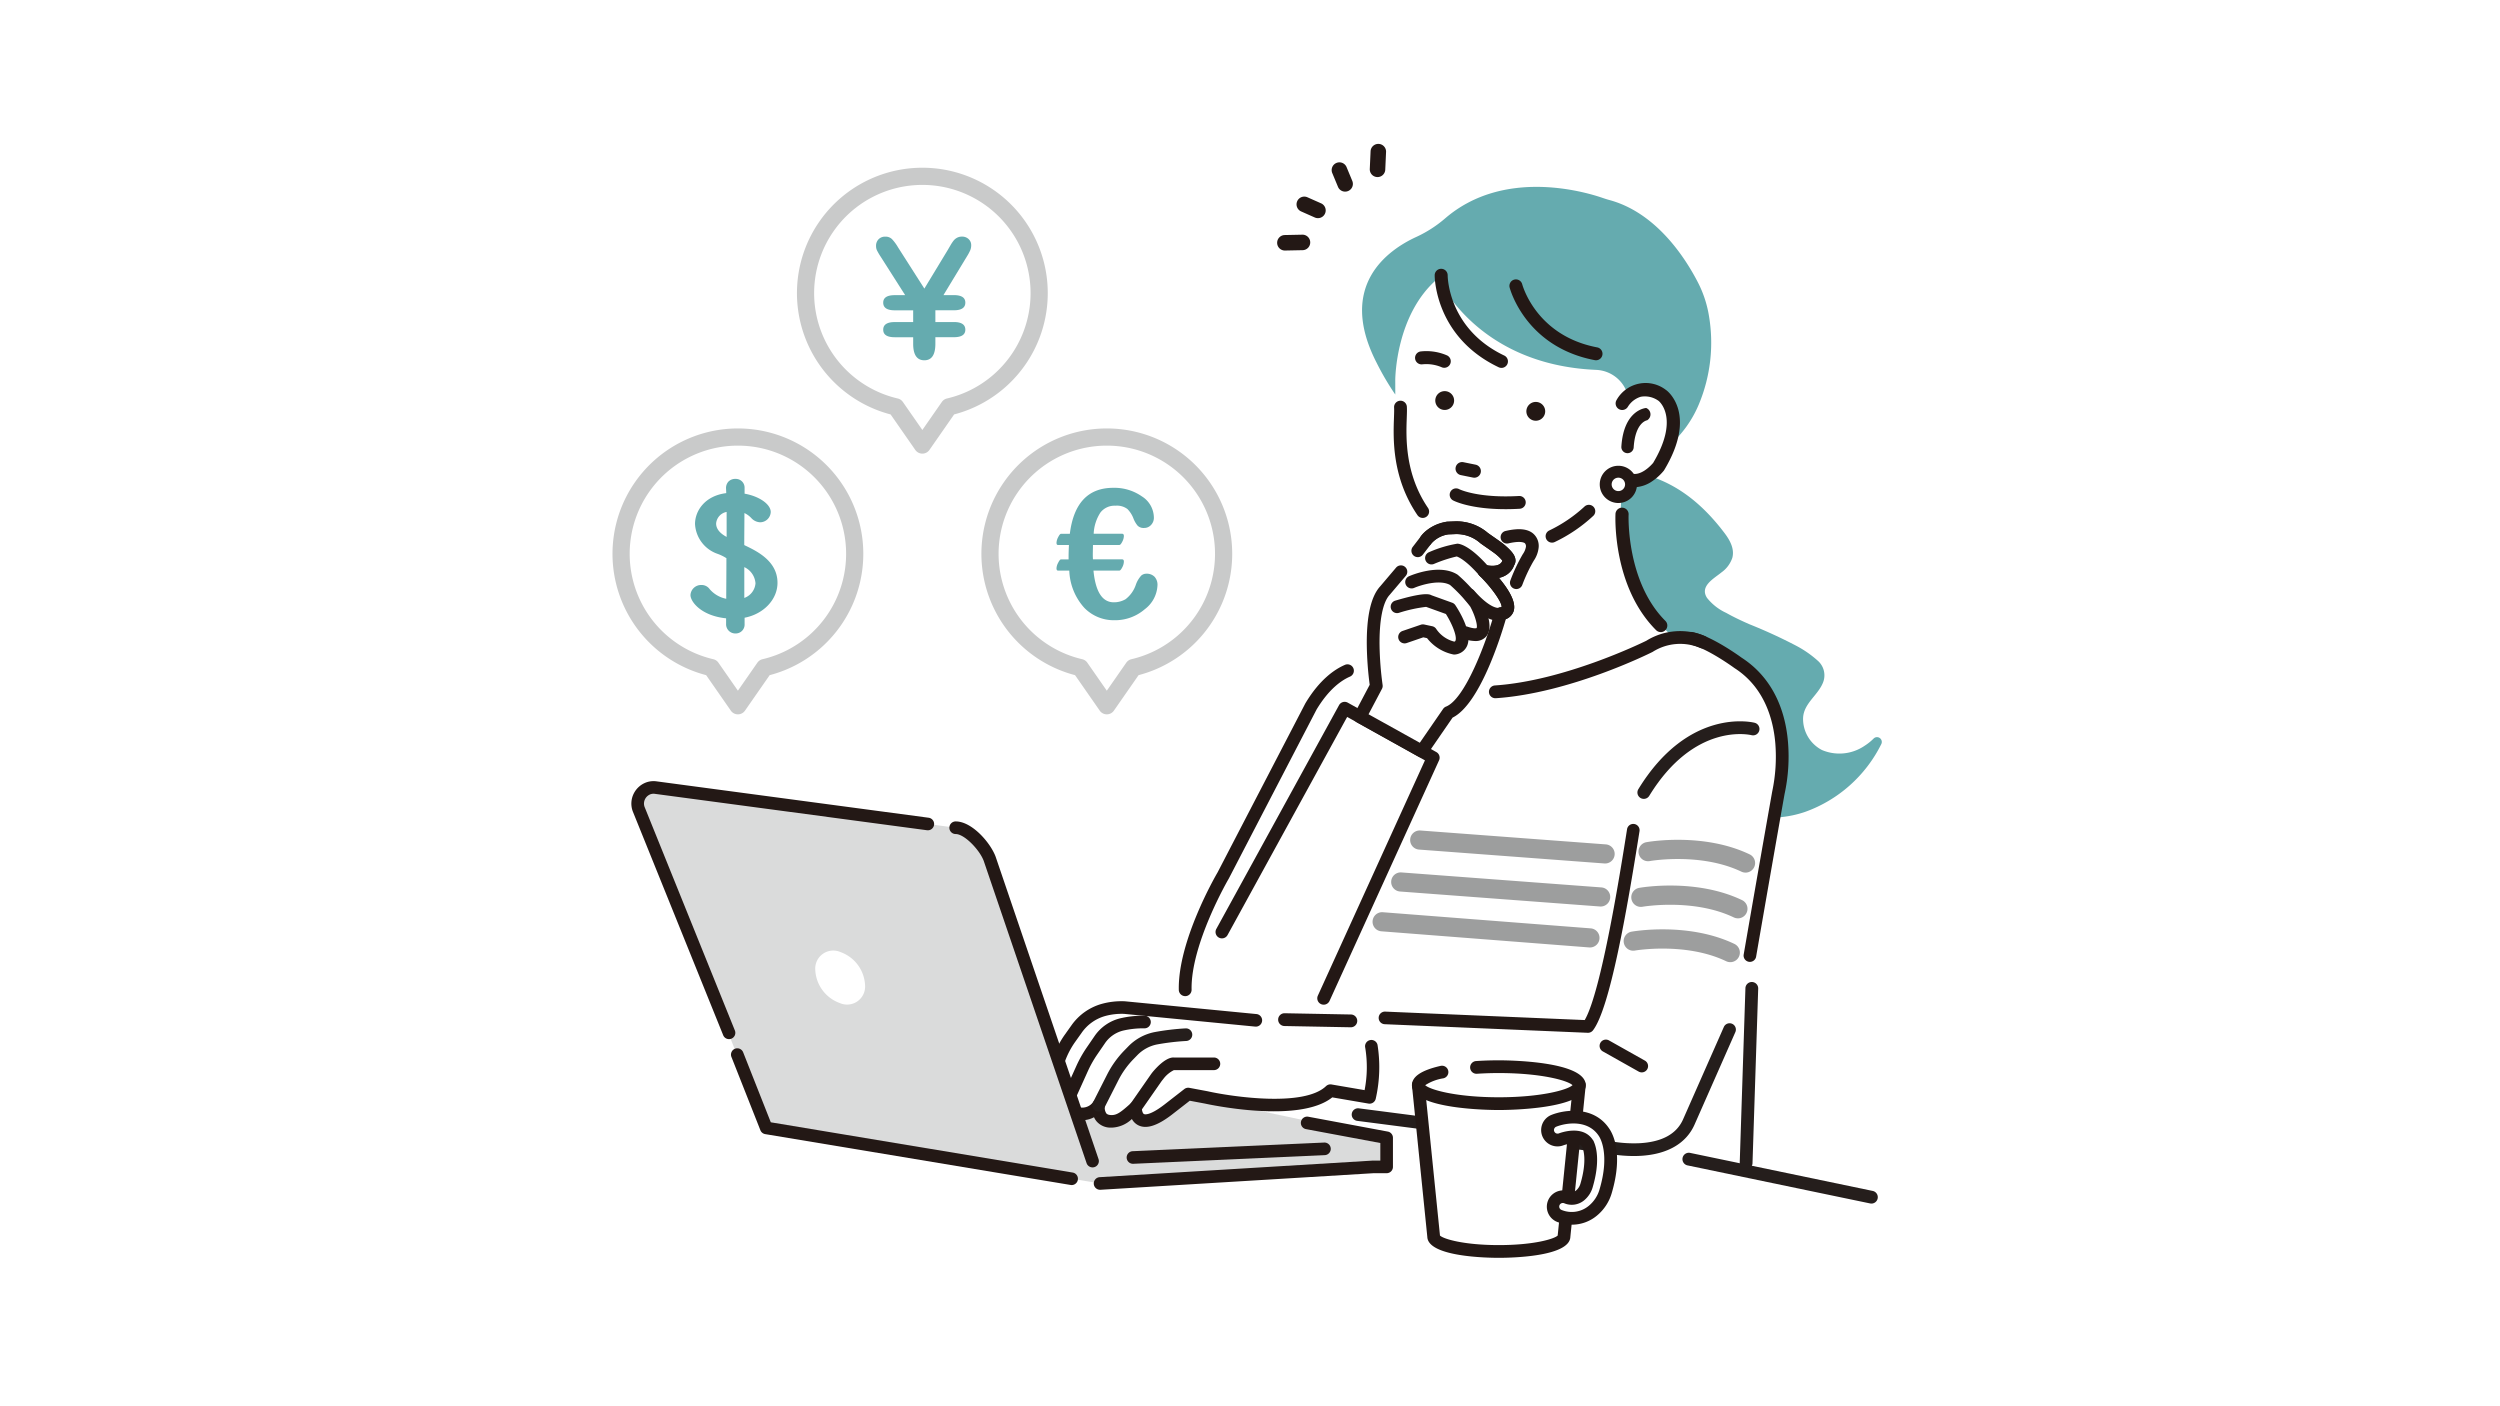 <svg xmlns="http://www.w3.org/2000/svg" width="400" height="225" viewBox="0 0 400 225">
  <g id="img_03" transform="translate(-284 -706)">
    <rect id="長方形_8213" data-name="長方形 8213" width="400" height="225" transform="translate(284 706)" fill="#fff"/>
    <g id="グループ_8749" data-name="グループ 8749" transform="translate(91.05 640.496)">
      <g id="グループ_8747" data-name="グループ 8747" transform="translate(290.95 88.504)">
        <path id="パス_16992" data-name="パス 16992" d="M856.98,281.714c-.48.8.582-.731,0,0,8.59.409,17.18-.409,25.569,10.712.838,1.111,1.623,2.516,1.221,3.958a4.7,4.7,0,0,1-1.72,2.3c-1.219,1-3.541,2.208-2.32,4.087a8.377,8.377,0,0,0,3.068,2.4c1.2.678,2.457,1.265,3.721,1.82a81.17,81.17,0,0,1,7.524,3.461,17.038,17.038,0,0,1,3.41,2.376,3.1,3.1,0,0,1,.875,3.382c-.775,2.124-3.157,3.406-3.23,5.817a5.607,5.607,0,0,0,3.019,5.085,7.146,7.146,0,0,0,6.826-.679,8.309,8.309,0,0,0,1.433-1.147.767.767,0,0,1,1.238.874,21.814,21.814,0,0,1-12.2,10.854,17.257,17.257,0,0,1-8.475.679,26.436,26.436,0,0,1-8.824-3.5,55.8,55.8,0,0,1-13.238-10.9S849.05,304.1,856.98,281.714Z" transform="translate(-704.605 -230.109)" fill="#65abaf"/>
        <path id="パス_16993" data-name="パス 16993" d="M715.087,384.757s-2.34-1.3-7.02,1.56l-34.318-.52-5.2,2.86s-7.8,0-12.219,4.68c0,0-33.018,52.518-18.459,55.9,0,0,13.478,7.176,18.678-6.864l5.625,17.608,41.734,5.635,20.232,3.111.911-30.366s3.037-20.346,4.894-36.922c.585-5.224-2.167-7.888-4.2-9.919C725.747,391.517,720.705,385.72,715.087,384.757Z" transform="translate(-542.76 -305.644)" fill="#fff"/>
        <path id="パス_16994" data-name="パス 16994" d="M632.193,454.342a1.023,1.023,0,0,1-1.023-1c-.159-7.75,5.795-18.1,6.206-18.8,3.651-7.04,14.028-27.016,14.028-27.016.01-.019.02-.037.031-.055,2.279-3.8,4.694-5.432,6.318-6.133a1.023,1.023,0,1,1,.811,1.879c-1.344.58-3.364,1.967-5.358,5.281-.435.838-10.464,20.143-14.024,27.01-.008.015-.017.031-.026.046-.061.1-6.088,10.473-5.939,17.749a1.023,1.023,0,0,1-1,1.044Z" transform="translate(-540.562 -317.961)" fill="#231815"/>
        <path id="パス_16995" data-name="パス 16995" d="M954.086,399.488c-.494-6.057-3.062-10.748-7.425-13.563-.491-.359-4.935-3.552-7.912-4.1a1.033,1.033,0,0,0-.31-.009l.09,2.023c2.641.574,6.922,3.7,6.966,3.734.016.012.034.024.052.035,4.8,3.089,6.19,8.246,6.506,12.028a26.856,26.856,0,0,1-.49,7.664c-.005.022-.01.045-.014.067-1.394,7.87-2.928,16.634-4.557,26.049a1.009,1.009,0,0,0,1.989.344c1.62-9.363,3.151-18.115,4.55-26.011A28.226,28.226,0,0,0,954.086,399.488Z" transform="translate(-766.002 -303.696)" fill="#231815"/>
        <path id="パス_16996" data-name="パス 16996" d="M489.348,656.2l-43.7,2.653-50.173-12.543,4.3-7.168h33.347l58.375,12.4V656.2Z" transform="translate(-367.639 -492.497)" fill="#dadbdb"/>
        <path id="パス_16997" data-name="パス 16997" d="M554.146,474.936a13.964,13.964,0,0,1,1.771-3.387l1.035-1.454a7.765,7.765,0,0,1,4.236-3.011,10.842,10.842,0,0,1,3.376-.382l19.329,1.928c5.685,1.105,14.122.548,17.485.593.2-.718.339-1.143.339-1.143l36.408,1.625c3.556-4.622,8.178-36.385,8.178-36.385,1.778-15.052,10.548-17.186,10.548-17.186l2,61.773-2.478,7.914c-2.844,6.4-15.409,2.966-15.409,2.966l-40.56-5.28a9.116,9.116,0,0,1-.671-3.18l-2.5-.429c-4.622,4.445-19.734,1.067-19.734,1.067l-2.845-.533-3.2,2.489c-5.333,4.089-5.155-.356-5.155-.356-1.778,1.611-2.607,2.232-3.882,2.2-2.375-.056-1.985-2.558-1.985-2.558a3.125,3.125,0,0,1-3.485,1.245c-1.416-.456-.959-3.023-.959-3.023a2.188,2.188,0,0,1-2.331.494C552.411,480.457,553.356,477.144,554.146,474.936Z" transform="translate(-483.251 -328.881)" fill="#fff"/>
        <path id="パス_16998" data-name="パス 16998" d="M552.437,612.624a15.1,15.1,0,0,1,1.912-3.658l1.043-1.466a8.856,8.856,0,0,1,4.824-3.423,11.823,11.823,0,0,1,3.73-.419l21,2.039a1.009,1.009,0,0,1-.119,2.015l-21.018-2.041a10.068,10.068,0,0,0-3.054.352,6.829,6.829,0,0,0-3.716,2.646l-1.043,1.466a13.069,13.069,0,0,0-1.657,3.169c-1.114,3.111-1.106,4.462-1,4.784a1.184,1.184,0,0,0,1.2-.307,1.01,1.01,0,0,1,1.7.895c-.12.695-.055,1.8.282,1.912a2.149,2.149,0,0,0,2.418-.928,1.01,1.01,0,0,1,1.784.782,1.7,1.7,0,0,0,.236,1.14c.056.066.227.267.791.281.886.023,1.51-.418,3.21-1.958a1.011,1.011,0,0,1,1.687.781c-.008.279.087.884.343,1.015.08.04.839.343,3.225-1.486l3.226-2.509a1.01,1.01,0,0,1,.806-.2l2.867.537.035.007c4.09.913,15.472,2.546,18.971-.818a1.02,1.02,0,0,1,.869-.267l5.3.909a19.2,19.2,0,0,0,.1-6.8,1.009,1.009,0,1,1,1.97-.438,22.811,22.811,0,0,1-.29,8.625,1.011,1.011,0,0,1-1.153.765l-5.8-.994c-5.324,4.268-19.783,1.124-20.393.989l-2.406-.451-2.872,2.234c-2.343,1.8-4.106,2.345-5.39,1.679a2.394,2.394,0,0,1-1-.992,4.9,4.9,0,0,1-3.245,1.382l-.111,0a2.944,2.944,0,0,1-2.295-1.007,2.843,2.843,0,0,1-.409-.658,4,4,0,0,1-3.1.294,2.583,2.583,0,0,1-1.7-2.391,3.185,3.185,0,0,1-1.69-.184C550.9,619.307,550.876,616.983,552.437,612.624Z" transform="translate(-481.954 -466.452)" fill="#231815"/>
        <path id="パス_16999" data-name="パス 16999" d="M601.573,644.9l3.265-4.689a6.887,6.887,0,0,1,.459-.587c1.673-1.915,2.74-2.176,3.215-2.144h6.432a1.009,1.009,0,1,1,0,2.018h-6.4a4.728,4.728,0,0,0-1.724,1.454,4.863,4.863,0,0,0-.323.413l-3.265,4.689a1.011,1.011,0,0,1-.829.433,1.009,1.009,0,0,1-.827-1.586Z" transform="translate(-518.716 -491.279)" fill="#231815"/>
        <path id="パス_17000" data-name="パス 17000" d="M579.3,631.835l2.264-4.459a15.762,15.762,0,0,1,2.776-3.875l.619-.635a8.032,8.032,0,0,1,4.168-2.275,39.179,39.179,0,0,1,5-.6,1.009,1.009,0,1,1,.1,2.016,37.609,37.609,0,0,0-4.7.559,6.023,6.023,0,0,0-3.124,1.705l-.619.635a13.746,13.746,0,0,0-2.42,3.381l-2.264,4.458a1.009,1.009,0,0,1-1.8-.914Z" transform="translate(-502.424 -478.45)" fill="#251e1c"/>
        <path id="パス_17001" data-name="パス 17001" d="M562.457,624.479l1.852-4.1a19.093,19.093,0,0,1,1.644-2.922l1.257-1.835a6.977,6.977,0,0,1,4.046-2.832,15.774,15.774,0,0,1,3.984-.429,1.009,1.009,0,0,1-.075,2.017,14.177,14.177,0,0,0-3.416.369,4.956,4.956,0,0,0-2.873,2.016l-1.258,1.836a17.068,17.068,0,0,0-1.47,2.612l-1.852,4.1a1.009,1.009,0,0,1-1.335.5,1.009,1.009,0,0,1-.5-1.335Z" transform="translate(-490.084 -472.844)" fill="#231815"/>
        <path id="パス_17002" data-name="パス 17002" d="M884.117,627.235a1.008,1.008,0,0,1,1.374-.385l5.734,3.225a1.009,1.009,0,1,1-.989,1.759l-5.734-3.225a1.009,1.009,0,0,1-.385-1.374Z" transform="translate(-726.052 -483.384)" fill="#231815"/>
        <path id="パス_17003" data-name="パス 17003" d="M362.4,486.645,380.064,538.6l-53.41-8.89L306.238,478.7a2.6,2.6,0,0,1,1.7-3.366,2.53,2.53,0,0,1,1.058-.064l47.966,6.415C359,481.667,361.69,484.733,362.4,486.645Z" transform="translate(-302.054 -372.246)" fill="#dadbdb"/>
        <path id="パス_17004" data-name="パス 17004" d="M362.218,632.559a1.009,1.009,0,0,1,1.864.031l4.423,11.2,48.32,8.043a1.009,1.009,0,0,1-.164,2,1.024,1.024,0,0,1-.167-.014l-48.883-8.137a1.014,1.014,0,0,1-.773-.625l-4.633-11.726A1,1,0,0,1,362.218,632.559Z" transform="translate(-343.177 -487.222)" fill="#231815"/>
        <path id="パス_17005" data-name="パス 17005" d="M493.625,495.943a1,1,0,0,1,.711-.3h.023c2.576,0,5.539,3.383,6.378,5.647L517.2,549.664a1.009,1.009,0,1,1-1.911.651l-16.458-48.36c-.663-1.774-3.088-4.294-4.488-4.294a1.009,1.009,0,0,1-.719-1.717Z" transform="translate(-439.436 -387.215)" fill="#231815"/>
        <path id="パス_17006" data-name="パス 17006" d="M600.115,690.286a1,1,0,0,1,.7-.328l30.638-1.384a1.009,1.009,0,1,1,.091,2.016l-30.637,1.384h-.047a1.009,1.009,0,0,1-.744-1.689Z" transform="translate(-517.586 -528.766)" fill="#231815"/>
        <path id="パス_17007" data-name="パス 17007" d="M580.337,683.014a1.006,1.006,0,0,1,.695-.339l43.7-2.653c.021,0,.042,0,.063,0h1.141v-2.812l-11.891-2.222a1.009,1.009,0,1,1,.371-1.984l12.714,2.376a1.01,1.01,0,0,1,.824.993v4.659a1.01,1.01,0,0,1-1.009,1.009h-2.116l-43.672,2.652h-.062a1.009,1.009,0,0,1-.755-1.678Z" transform="translate(-503.083 -517.328)" fill="#231815"/>
        <path id="パス_17008" data-name="パス 17008" d="M735.073,631.387a1.013,1.013,0,0,1,1.13-.872h0l39.661,5.137c.035.005.071.011.106.02a20.4,20.4,0,0,0,5.171.421c3.568-.2,5.9-1.475,6.933-3.8l6.531-14.8a1.008,1.008,0,0,1,1.336-.5,1.011,1.011,0,0,1,.5,1.336l-6.528,14.793c-1.335,3-4.3,4.729-8.566,4.988-.376.023-.764.034-1.155.034a22.184,22.184,0,0,1-4.636-.494l-39.616-5.131A1.011,1.011,0,0,1,735.073,631.387Z" transform="translate(-616.789 -476.181)" fill="#251e1c"/>
        <path id="パス_17009" data-name="パス 17009" d="M752.313,527.126l31.915,1.351c2.664-4.523,5.757-24.1,6.776-30.545a1.009,1.009,0,0,1,1.993.315c-2.055,13.006-4.759,28.383-7.447,31.877a1.014,1.014,0,0,1-.8.394l-32.523-1.375a1.009,1.009,0,0,1,.085-2.017Z" transform="translate(-628.673 -388.269)" fill="#231815"/>
        <path id="パス_17010" data-name="パス 17010" d="M302.681,473.416h0a3.628,3.628,0,0,1,2.184-1.831,3.527,3.527,0,0,1,1.48-.1l43.5,5.818a1.009,1.009,0,1,1-.268,2l-43.5-5.818a1.524,1.524,0,0,0-.635.031,1.6,1.6,0,0,0-.961.81,1.57,1.57,0,0,0-.084,1.23l14.446,35.767a1.009,1.009,0,1,1-1.871.755L302.52,476.3l-.016-.04A3.57,3.57,0,0,1,302.681,473.416Z" transform="translate(-299.271 -369.466)" fill="#231815"/>
        <path id="パス_17011" data-name="パス 17011" d="M412.763,576.409a5.93,5.93,0,0,0,3.938,5.352,2.885,2.885,0,0,0,4.035-2.81A5.93,5.93,0,0,0,416.8,573.6,2.885,2.885,0,0,0,412.763,576.409Z" transform="translate(-380.322 -444.268)" fill="#fff"/>
        <g id="グループ_8732" data-name="グループ 8732" transform="translate(119.926 6.901)">
          <path id="パス_17012" data-name="パス 17012" d="M797.2,208.027l.377-7.018s7.677,1.687,7.959-8.571c0,0,.974-7.871-6.593-4.027,0,.209-.062.3-.215.111-.091.047-.183.1-.276.149.007-.169.012-.362.012-.589l-.02-.075a5.485,5.485,0,0,0-5.065-4.077c-19.264-.817-25.264-14.677-25.264-14.677-6.887,5.739-6.887,16.3-6.887,16.3v3.9a56.679,56.679,0,0,0,.689,7.576c1.148,5.51,1.529,7.633,7.85,15.238,0,0,3,2.962,5.675,2.627.9.266,1.815,7.781-6.2,12.548l1.189,4.171s-.014,3.528,16.388,2.858c0,0,8.176-1.46,19.666-7.007A27.294,27.294,0,0,1,797.2,208.027Z" transform="translate(-755.909 -154.648)" fill="#fff"/>
          <g id="グループ_8731" data-name="グループ 8731">
            <path id="パス_17013" data-name="パス 17013" d="M746.58,145.32s0-10.561,6.887-16.3c0,0,6,13.86,25.264,14.677a5.485,5.485,0,0,1,5.065,4.077l.02.075c0,.227,0,.42-.011.589.093-.051.185-.1.276-.149.153.191.212.1.215-.111,7.567-3.844,6.593,4.027,6.593,4.027a14.71,14.71,0,0,1-.509,3.633,17.946,17.946,0,0,0,4.786-6.659,25.626,25.626,0,0,0,1.6-14.152,18.041,18.041,0,0,0-1.794-5.391c-2.029-3.92-6.661-11.1-14.139-13.118-.377-.1-.749-.223-1.118-.35-2.944-1.009-15.806-4.749-25.133,3.271a19.651,19.651,0,0,1-4.622,2.98c-4.509,2.066-12.731,7.748-6.36,20.145a42.915,42.915,0,0,0,2.984,5.081Z" transform="translate(-741.264 -114.417)" fill="#65abaf"/>
          </g>
          <path id="パス_17014" data-name="パス 17014" d="M901.521,237.794c.009-.62-.479-2.244-.479-.329a2.65,2.65,0,0,0,.264.441Z" transform="translate(-858.49 -204.032)" fill="#fff"/>
        </g>
        <path id="パス_17015" data-name="パス 17015" d="M800.179,282.209l-1.968-.4a1.053,1.053,0,0,1,.422-2.063l1.968.4a1.053,1.053,0,0,1-.422,2.064Z" transform="translate(-662.501 -228.797)" fill="#231815"/>
        <path id="パス_17016" data-name="パス 17016" d="M900.737,327.215a1.049,1.049,0,0,1-.745-.309c-6.943-6.943-6.521-18.063-6.5-18.533a1.053,1.053,0,1,1,2.1.1c-.006.151-.378,10.685,5.885,16.948a1.053,1.053,0,0,1-.745,1.8Z" transform="translate(-733.017 -249.081)" fill="#231815"/>
        <path id="パス_17017" data-name="パス 17017" d="M896.964,248.946a3.936,3.936,0,0,1-2.091-.417,1.053,1.053,0,1,1,.943-1.884c1.676.839,3.525-1.237,3.807-1.571,4.092-6.863,1.227-9.622.887-9.914a3.734,3.734,0,0,0-2.864-.67,3.691,3.691,0,0,0-2.056,1.584,1.053,1.053,0,0,1-1.833-1.037,5.326,5.326,0,0,1,7.934-1.623c.022.014.044.03.065.045.206.154,4.974,3.87-.366,12.765a1.125,1.125,0,0,1-.075.108A8.71,8.71,0,0,1,899.481,248,5.285,5.285,0,0,1,896.964,248.946Z" transform="translate(-733.12 -194.009)" fill="#231815"/>
        <path id="パス_17018" data-name="パス 17018" d="M788.282,238.635a1.506,1.506,0,1,1-1.506-1.506A1.506,1.506,0,0,1,788.282,238.635Z" transform="translate(-653.624 -197.548)" fill="#231815"/>
        <path id="パス_17019" data-name="パス 17019" d="M843,245.118a1.506,1.506,0,1,1-1.506-1.506A1.506,1.506,0,0,1,843,245.118Z" transform="translate(-693.769 -202.304)" fill="#231815"/>
        <path id="パス_17020" data-name="パス 17020" d="M898.131,254.484a.987.987,0,0,1-1.058-1.091c.385-5.8,3.813-6.127,3.96-6.139h0a1.1,1.1,0,0,1,.282,1.882l-.1.081c-.078.011-1.919.315-2.174,4.345A.986.986,0,0,1,898.131,254.484Z" transform="translate(-735.651 -204.977)" fill="#231815"/>
        <path id="パス_17021" data-name="パス 17021" d="M795.586,179.476a1.036,1.036,0,0,1-.446-.1c-10.119-4.818-10.235-14.312-10.235-14.713a1.04,1.04,0,0,1,2.08,0c0,.351.149,8.6,9.049,12.838a1.04,1.04,0,0,1-.448,1.98Zm-8.6-14.815h0Z" transform="translate(-653.357 -143.616)" fill="#231815"/>
        <path id="パス_17022" data-name="パス 17022" d="M843.662,182.875a1.048,1.048,0,0,1-.2-.019c-11.009-2.1-13.527-11.252-13.628-11.641a1.04,1.04,0,0,1,2.011-.529h0c.09.337,2.322,8.281,12.006,10.127a1.04,1.04,0,0,1-.193,2.062Z" transform="translate(-686.298 -148.231)" fill="#231815"/>
        <path id="パス_17023" data-name="パス 17023" d="M777.64,215.733a1.043,1.043,0,0,1-.293-.09,6.246,6.246,0,0,0-3.06-.452,1.04,1.04,0,1,1-.25-2.065,8.282,8.282,0,0,1,4.209.641,1.04,1.04,0,0,1-.605,1.966Z" transform="translate(-644.712 -179.898)" fill="#231815"/>
        <path id="パス_17024" data-name="パス 17024" d="M802.878,298.888c-5.7,0-8.275-1.335-8.395-1.4a1.023,1.023,0,0,1,.957-1.809c.056.028,2.985,1.476,9.581,1.1a1.023,1.023,0,1,1,.117,2.043C804.337,298.868,803.583,298.888,802.878,298.888Z" transform="translate(-659.987 -240.42)" fill="#231815"/>
        <path id="パス_17025" data-name="パス 17025" d="M818.547,391.983a1.023,1.023,0,0,1-.067-2.044c10.98-.732,23.3-6.7,24.212-7.147a10.269,10.269,0,0,1,9.412-.743,1.023,1.023,0,1,1-.815,1.877,8.2,8.2,0,0,0-7.508.6,1.032,1.032,0,0,1-.118.07c-.537.269-13.276,6.6-25.046,7.386Z" transform="translate(-677.289 -303.267)" fill="#231815"/>
        <path id="パス_17026" data-name="パス 17026" d="M852.591,311.489a1.023,1.023,0,0,1-.446-1.945,22.872,22.872,0,0,0,5.618-3.806,1.023,1.023,0,0,1,1.446,1.448,24.483,24.483,0,0,1-6.173,4.2A1.016,1.016,0,0,1,852.591,311.489Z" transform="translate(-702.266 -247.667)" fill="#231815"/>
        <path id="パス_17027" data-name="パス 17027" d="M702.483,613.142h-.019l-10.6-.2a1.023,1.023,0,0,1,.038-2.046l10.6.2a1.023,1.023,0,0,1-.019,2.046Z" transform="translate(-584.356 -471.777)" fill="#231815"/>
        <path id="パス_17028" data-name="パス 17028" d="M670.551,472.245a1.023,1.023,0,0,1-.93-1.447l17.135-37.647-12.447-6.946-19.138,34.9a1.023,1.023,0,0,1-1.794-.984l19.634-35.8a1.023,1.023,0,0,1,1.4-.4l14.17,7.908a1.023,1.023,0,0,1,.433,1.317l-17.526,38.5A1.023,1.023,0,0,1,670.551,472.245Z" transform="translate(-556.764 -334.495)" fill="#231815"/>
        <path id="パス_17029" data-name="パス 17029" d="M764.9,261.646a1.022,1.022,0,0,1-.847-.448c-4.1-6.027-3.874-12.249-3.755-15.593.024-.67.044-1.248.02-1.621a1.023,1.023,0,0,1,2.042-.135c.031.477.01,1.074-.017,1.829-.11,3.109-.316,8.9,3.4,14.369a1.023,1.023,0,0,1-.845,1.6Z" transform="translate(-635.263 -201.778)" fill="#231815"/>
        <g id="グループ_8734" data-name="グループ 8734" transform="translate(118.578 60.416)">
          <g id="グループ_8733" data-name="グループ 8733">
            <path id="パス_17030" data-name="パス 17030" d="M747.855,324.733l2.746-3.569s.778-1.327,3.432-1.922l1.122-.045a6.7,6.7,0,0,1,4.735,1.647c.544.394,2.168,1.493,2.563,1.831,1.015.869,1.746,1.64,1.327,2.059,0,0-.412,2.151-3.89,1.419,0,0,6.361,6.269,2.654,6.819,0,0-3.844,14-8.374,15.788l-4.256,6.178-9.885-5.491,2.609-4.942s-1.785-11.807,1.373-15.239Z" transform="translate(-739.011 -318.17)" fill="#fff"/>
            <path id="パス_17031" data-name="パス 17031" d="M747.106,353.148a1.013,1.013,0,0,1-.494-.128l-9.885-5.492a1.019,1.019,0,0,1-.406-1.366l2.455-4.65a54.606,54.606,0,0,1-.461-6.133c-.072-4.741.643-7.969,2.125-9.6l2.556-3.012a1.019,1.019,0,0,1,1.554,1.319l-2.568,3.027-.027.031c-1.093,1.188-1.662,4.093-1.6,8.179a52.433,52.433,0,0,0,.487,6.218,1.017,1.017,0,0,1-.107.628l-2.143,4.06,8.2,4.558,3.731-5.416a1.021,1.021,0,0,1,.466-.37c2.955-1.164,6.331-9.886,7.765-15.11a1.019,1.019,0,0,1,.833-.738.968.968,0,0,0,.294-.08c.113-.685-1.567-3.085-3.514-5.005a1.019,1.019,0,0,1,.925-1.723c2.315.488,2.655-.527,2.686-.644,0-.029.008-.057.014-.083a7.628,7.628,0,0,0-1.009-.98c-.224-.191-1.089-.794-1.662-1.192-.343-.239-.651-.453-.836-.588a5.731,5.731,0,0,0-4.1-1.453l-1.028.041a4.4,4.4,0,0,0-2.7,1.445.651.651,0,0,1-.058.084l-1.32,1.717a1.019,1.019,0,1,1-1.616-1.243l1.294-1.682A6.334,6.334,0,0,1,751,315.44a1.027,1.027,0,0,1,.182-.024l1.122-.045a7.7,7.7,0,0,1,5.374,1.84c.178.129.474.335.8.564.891.62,1.543,1.077,1.823,1.316,1.089.933,1.771,1.674,1.8,2.49a1.409,1.409,0,0,1-.215.812,3.014,3.014,0,0,1-1.181,1.5,3.607,3.607,0,0,1-1.25.517c1.4,1.659,2.838,3.827,2.347,5.33A2.009,2.009,0,0,1,760.56,331c-.829,2.869-4.19,13.632-8.52,15.765l-4.094,5.943A1.019,1.019,0,0,1,747.106,353.148Z" transform="translate(-736.203 -315.362)" fill="#231815"/>
            <path id="パス_17032" data-name="パス 17032" d="M788.859,331.182a1.019,1.019,0,0,1-.148-2.027.959.959,0,0,0,.293-.08c.1-.625-1.384-2.9-3.514-5.005a1.019,1.019,0,0,1,.925-1.723c2.315.488,2.655-.527,2.686-.644,0-.029.008-.057.014-.083a7.641,7.641,0,0,0-1.009-.98c-.224-.191-1.089-.794-1.662-1.192-.343-.239-.651-.453-.836-.588a5.717,5.717,0,0,0-4.1-1.453l-1.027.041a4.551,4.551,0,0,0-2.689,1.423,1.019,1.019,0,1,1-1.758-1.031c.1-.175,1.089-1.729,4.089-2.4a1.028,1.028,0,0,1,.182-.024l1.122-.045a7.7,7.7,0,0,1,5.374,1.84c.178.129.474.335.8.564.891.62,1.543,1.077,1.823,1.316,1.09.933,1.771,1.674,1.8,2.49a1.409,1.409,0,0,1-.215.812,3.014,3.014,0,0,1-1.181,1.5,3.605,3.605,0,0,1-1.25.517c1.4,1.659,2.838,3.827,2.347,5.33a2.167,2.167,0,0,1-1.925,1.431A1.033,1.033,0,0,1,788.859,331.182Z" transform="translate(-765.326 -315.362)" fill="#231815"/>
            <path id="パス_17033" data-name="パス 17033" d="M788.6,334.215a1.015,1.015,0,0,1-.767-.348c-2.15-2.458-3.36-2.951-3.617-3.033a21.9,21.9,0,0,0-3.653,1.2,1.019,1.019,0,0,1-.766-1.889,19,19,0,0,1,4.5-1.356l.065,0c.432.028,2.069.379,5,3.732a1.019,1.019,0,0,1-.767,1.69Z" transform="translate(-767.721 -325.215)" fill="#231815"/>
            <path id="パス_17034" data-name="パス 17034" d="M778.332,355.84a5.812,5.812,0,0,1-1.861-.364,1.019,1.019,0,1,1,.665-1.927c1.112.384,1.432.223,1.435.221.2-.313-.19-1.915-1-3.419a23.663,23.663,0,0,0-3.245-3.479c-1.665-.934-4.712.021-5.761.475a1.019,1.019,0,0,1-.814-1.868c.49-.214,4.87-2.038,7.711-.3a1.039,1.039,0,0,1,.15.111,25.506,25.506,0,0,1,3.716,4.032l.021.036c.518.948,2.1,4.163.769,5.742A2.207,2.207,0,0,1,778.332,355.84Z" transform="translate(-758.897 -336.692)" fill="#231815"/>
            <path id="パス_17035" data-name="パス 17035" d="M807.465,360.777c-1.019,0-2.805-.582-5.366-3.488a1.019,1.019,0,0,1,1.529-1.347c2.516,2.857,3.787,2.8,3.922,2.782a1.019,1.019,0,0,1,.782,1.879A2.029,2.029,0,0,1,807.465,360.777Zm0-2.018h0Zm0,0h0Z" transform="translate(-784.363 -344.882)" fill="#231815"/>
            <path id="パス_17036" data-name="パス 17036" d="M768.714,368.772a1.023,1.023,0,0,1-.182-.016,7.2,7.2,0,0,1-4.191-2.61l-.6-.128-2.661.915A1.019,1.019,0,0,1,760.42,365L763.348,364a1.016,1.016,0,0,1,.545-.033l1.281.275a1.019,1.019,0,0,1,.66.472,4.931,4.931,0,0,0,2.876,1.994c.136-.049.162-.11.176-.143.293-.683-.53-2.7-1.528-4.282l-3.109-1.119-.054-.021a22.949,22.949,0,0,0-4.346.954,1.019,1.019,0,1,1-.578-1.954c4.346-1.286,5.371-1.092,5.785-.855l3.315,1.194a1.017,1.017,0,0,1,.5.393c.475.712,2.8,4.37,1.885,6.494a2.338,2.338,0,0,1-1.872,1.391A1.011,1.011,0,0,1,768.714,368.772Z" transform="translate(-752.593 -347.461)" fill="#231815"/>
          </g>
          <path id="パス_17037" data-name="パス 17037" d="M827.067,329.657a1.02,1.02,0,0,1-.959-1.362,27.476,27.476,0,0,1,1.849-3.97c.05-.088.1-.176.154-.263a2.886,2.886,0,0,0,.483-1.11.73.73,0,0,0-.149-.617c-.267-.228-1.1-.345-2.631.011a1.019,1.019,0,1,1-.461-1.985c2.075-.483,3.52-.344,4.418.425a2.627,2.627,0,0,1,.857,2.315,4.513,4.513,0,0,1-.761,2l-.141.24a25.76,25.76,0,0,0-1.7,3.642A1.02,1.02,0,0,1,827.067,329.657Z" transform="translate(-801.032 -318.824)" fill="#231815"/>
        </g>
        <path id="パス_17038" data-name="パス 17038" d="M748.909,553.234a1.531,1.531,0,0,1,.268-3.048l33.286,2.584a1.531,1.531,0,0,1-.165,3.057l-33.286-2.584C748.977,553.242,748.943,553.239,748.909,553.234Z" transform="translate(-625.96 -427.232)" fill="#9d9e9e"/>
        <path id="パス_17039" data-name="パス 17039" d="M760.1,529.32a1.531,1.531,0,0,1,.268-3.048l32.022,2.4a1.531,1.531,0,0,1-.165,3.057l-32.022-2.4C760.171,529.328,760.137,529.324,760.1,529.32Z" transform="translate(-634.173 -409.686)" fill="#9d9e9e"/>
        <path id="パス_17040" data-name="パス 17040" d="M771.552,504.134a1.53,1.53,0,0,1,.268-3.047L801.5,503.31a1.531,1.531,0,0,1-.165,3.057l-29.676-2.224C771.62,504.141,771.586,504.138,771.552,504.134Z" transform="translate(-642.573 -391.208)" fill="#9d9e9e"/>
        <path id="パス_17041" data-name="パス 17041" d="M924.588,511.921a1.532,1.532,0,0,1-.661-.15c-6.492-3.1-14.537-1.717-14.617-1.7a1.535,1.535,0,1,1-.54-3.021c.368-.066,9.108-1.571,16.481,1.955a1.535,1.535,0,0,1-.663,2.92Z" transform="translate(-743.306 -395.306)" fill="#9d9e9e"/>
        <path id="パス_17042" data-name="パス 17042" d="M920.011,539.4a1.533,1.533,0,0,1-.661-.151c-6.466-3.093-14.538-1.717-14.619-1.7a1.535,1.535,0,0,1-.538-3.022c.368-.066,9.108-1.571,16.481,1.956a1.535,1.535,0,0,1-.663,2.92Z" transform="translate(-739.948 -415.465)" fill="#9d9e9e"/>
        <path id="パス_17043" data-name="パス 17043" d="M915.431,565.729a1.527,1.527,0,0,1-.661-.151c-6.466-3.092-14.538-1.717-14.619-1.7a1.535,1.535,0,0,1-.538-3.022c.368-.067,9.108-1.571,16.481,1.955a1.535,1.535,0,0,1-.663,2.92Z" transform="translate(-736.588 -434.784)" fill="#9d9e9e"/>
        <path id="パス_17044" data-name="パス 17044" d="M969.2,622.1h-.034a1.023,1.023,0,0,1-.989-1.056l.911-27.937a1.023,1.023,0,0,1,2.045.067l-.911,27.937A1.023,1.023,0,0,1,969.2,622.1Z" transform="translate(-787.821 -457.997)" fill="#251e1c"/>
        <path id="パス_17045" data-name="パス 17045" d="M907.73,447.912a1.023,1.023,0,0,1-.871-1.558c8.024-13.091,18.173-10.729,18.6-10.621a1.023,1.023,0,0,1-.492,1.986c-.375-.09-9.161-2.047-16.364,9.7A1.023,1.023,0,0,1,907.73,447.912Z" transform="translate(-742.721 -343.09)" fill="#251e1c"/>
        <path id="パス_17046" data-name="パス 17046" d="M964.146,702.857a1.012,1.012,0,0,1-.21-.022l-29.152-6.073a1.023,1.023,0,1,1,.417-2l29.152,6.073a1.023,1.023,0,0,1-.207,2.025Z" transform="translate(-762.723 -533.287)" fill="#251e1c"/>
        <g id="グループ_8737" data-name="グループ 8737" transform="translate(127.913 146.654)">
          <g id="グループ_8735" data-name="グループ 8735" transform="translate(0 2.956)">
            <path id="パス_17047" data-name="パス 17047" d="M775.082,654.106l2.455,24.212c0,1.321,4.667,2.393,10.425,2.393s10.425-1.071,10.425-2.393l2.455-24.212Z" transform="translate(-774.063 -653.087)" fill="#fff"/>
            <path id="パス_17048" data-name="パス 17048" d="M785.155,678.922c-1.9,0-11.319-.163-11.443-3.349L771.261,651.4a1.019,1.019,0,0,1,1.014-1.122h25.76a1.019,1.019,0,0,1,1.014,1.122L796.6,675.573C796.474,678.759,787.053,678.922,785.155,678.922Zm-9.417-3.567c.548.544,3.8,1.529,9.417,1.529s8.869-.984,9.417-1.529l2.336-23.038H773.4Z" transform="translate(-771.255 -650.279)" fill="#231815"/>
          </g>
          <path id="パス_17049" data-name="パス 17049" d="M800.842,645.962c0,1.633-5.767,2.956-12.88,2.956s-12.88-1.324-12.88-2.956,5.767-2.956,12.88-2.956S800.842,644.33,800.842,645.962Z" transform="translate(-774.063 -641.987)" fill="#fff"/>
          <path id="パス_17050" data-name="パス 17050" d="M785.155,647.129c-1.423,0-13.9-.112-13.9-3.975,0-1.37,1.493-2.379,4.564-3.083a1.019,1.019,0,1,1,.456,1.986,7.45,7.45,0,0,0-2.9,1.1c.8.751,5.043,1.931,11.783,1.931,6.758,0,11.008-1.185,11.789-1.937-.782-.752-5.031-1.937-11.789-1.937-.8,0-1.6.017-2.377.051q-.563.024-1.106.06a1.019,1.019,0,1,1-.133-2.033q.566-.038,1.151-.063c.805-.035,1.635-.053,2.465-.053,1.422,0,13.9.112,13.9,3.975S786.577,647.129,785.155,647.129Z" transform="translate(-771.256 -639.179)" fill="#231815"/>
          <g id="グループ_8736" data-name="グループ 8736" transform="translate(20.686 8.072)">
            <path id="パス_17051" data-name="パス 17051" d="M856.658,689.487a5.768,5.768,0,0,1-2.031-.383,1.594,1.594,0,0,1,1.12-2.986,2.091,2.091,0,0,0,2.236-.326,3.182,3.182,0,0,0,1-1.571c1.306-4.44.317-6.423.187-6.654a.491.491,0,0,1-.047-.073c-1.159-1.8-4.166-.658-4.2-.646a1.594,1.594,0,0,1-1.178-2.963c1.878-.751,5.967-1.326,8.039,1.858.368.537,2.016,3.393.255,9.379a6.31,6.31,0,0,1-2.051,3.146A5.226,5.226,0,0,1,856.658,689.487Zm2.532-11.9Zm0,0Z" transform="translate(-851.733 -672.282)" fill="#fff"/>
            <path id="パス_17052" data-name="パス 17052" d="M853.854,687.713a6.8,6.8,0,0,1-2.388-.448,2.614,2.614,0,0,1,1.835-4.894,1.088,1.088,0,0,0,1.235-.162,2.186,2.186,0,0,0,.667-1.068c1.121-3.809.414-5.576.293-5.835-.015-.023-.029-.047-.043-.073-.668-1.037-2.942-.236-2.965-.227a2.613,2.613,0,0,1-1.92-4.861c2.143-.857,6.838-1.49,9.272,2.249.545.794,2.226,3.942.378,10.222a7.324,7.324,0,0,1-2.386,3.65A6.263,6.263,0,0,1,853.854,687.713Zm-1.47-3.471a.575.575,0,0,0-.2,1.115,4.271,4.271,0,0,0,4.365-.674,5.3,5.3,0,0,0,1.716-2.643c1.67-5.675.071-8.241-.118-8.515-1.725-2.651-5.214-2.13-6.82-1.489a.575.575,0,0,0,.43,1.067c.153-.06,3.795-1.447,5.409,1.023a1.016,1.016,0,0,1,.208.379c.338.764,1.017,3.03-.213,7.209a4.207,4.207,0,0,1-1.338,2.075,3.1,3.1,0,0,1-3.236.488A.572.572,0,0,0,852.384,684.242Z" transform="translate(-848.929 -669.489)" fill="#231815"/>
          </g>
        </g>
        <g id="グループ_8740" data-name="グループ 8740" transform="translate(0 45.555)">
          <g id="グループ_8738" data-name="グループ 8738">
            <path id="パス_17053" data-name="パス 17053" d="M333.492,283.413a18.689,18.689,0,1,0-22.937,18.2l4.248,6.107,4.248-6.107A18.692,18.692,0,0,0,333.492,283.413Z" transform="translate(-294.739 -263.348)" fill="#fff"/>
            <path id="パス_17054" data-name="パス 17054" d="M311.014,305.3h0a1.376,1.376,0,0,1-1.129-.59l-3.952-5.681a20.064,20.064,0,1,1,10.163,0l-3.952,5.681A1.377,1.377,0,0,1,311.014,305.3Zm0-42.994a17.312,17.312,0,0,0-3.937,34.171,1.374,1.374,0,0,1,.818.554l3.119,4.484,3.119-4.484a1.374,1.374,0,0,1,.818-.554,17.312,17.312,0,0,0-3.937-34.171Z" transform="translate(-290.95 -259.559)" fill="#c9caca"/>
          </g>
          <g id="グループ_8739" data-name="グループ 8739" transform="translate(59.025)">
            <path id="パス_17055" data-name="パス 17055" d="M555.127,283.413a18.689,18.689,0,1,0-22.937,18.2l4.248,6.107,4.249-6.107A18.691,18.691,0,0,0,555.127,283.413Z" transform="translate(-516.375 -263.348)" fill="#fff"/>
            <path id="パス_17056" data-name="パス 17056" d="M532.649,305.3a1.377,1.377,0,0,1-1.129-.59l-3.952-5.681a20.064,20.064,0,1,1,10.163,0l-3.952,5.681A1.377,1.377,0,0,1,532.649,305.3Zm0-42.994a17.312,17.312,0,0,0-3.937,34.171,1.374,1.374,0,0,1,.818.554l3.119,4.484,3.119-4.484a1.374,1.374,0,0,1,.818-.554,17.312,17.312,0,0,0-3.937-34.171Z" transform="translate(-512.585 -259.559)" fill="#c9caca"/>
          </g>
        </g>
        <g id="グループ_8741" data-name="グループ 8741" transform="translate(29.513 3.836)">
          <path id="パス_17057" data-name="パス 17057" d="M444.31,126.764a18.689,18.689,0,1,0-22.937,18.2l4.248,6.107,4.249-6.107A18.691,18.691,0,0,0,444.31,126.764Z" transform="translate(-405.557 -106.699)" fill="#fff"/>
          <path id="パス_17058" data-name="パス 17058" d="M421.832,148.655a1.375,1.375,0,0,1-1.129-.59l-3.952-5.681a20.064,20.064,0,1,1,10.163,0l-3.952,5.681A1.375,1.375,0,0,1,421.832,148.655Zm0-42.994a17.312,17.312,0,0,0-3.937,34.171,1.374,1.374,0,0,1,.818.554l3.119,4.484,3.119-4.484a1.375,1.375,0,0,1,.818-.554,17.312,17.312,0,0,0-3.937-34.171Z" transform="translate(-401.768 -102.91)" fill="#c9caca"/>
        </g>
        <g id="グループ_8742" data-name="グループ 8742" transform="translate(42.166 14.86)">
          <path id="パス_17059" data-name="パス 17059" d="M452.282,157.973h2.938v-1.88h-2.938q-1.854,0-1.854-1.227,0-1.2,1.854-1.2h1.658l-3.9-6.124a10.042,10.042,0,0,1-.614-1.044,1.639,1.639,0,0,1-.144-.692,1.474,1.474,0,0,1,.411-1.09,1.441,1.441,0,0,1,1.064-.411,1.47,1.47,0,0,1,1.077.4,7.021,7.021,0,0,1,.96,1.305l4.217,6.607,3.773-6.228q.209-.365.444-.764a6.062,6.062,0,0,1,.457-.679,1.808,1.808,0,0,1,.555-.463,1.616,1.616,0,0,1,.79-.183,1.467,1.467,0,0,1,1.064.4,1.3,1.3,0,0,1,.411.973,2.085,2.085,0,0,1-.163.835,7.873,7.873,0,0,1-.516.953l-3.76,6.2h1.658q1.841,0,1.841,1.2,0,1.228-1.841,1.227h-2.951v1.88h2.951q1.841,0,1.841,1.227,0,1.2-1.841,1.2h-2.951v1.044q0,2.651-1.763,2.65-1.789,0-1.789-2.65V160.4h-2.938q-1.854,0-1.854-1.2Q450.428,157.973,452.282,157.973Z" transform="translate(-449.279 -144.302)" fill="#65abaf"/>
        </g>
        <g id="グループ_8743" data-name="グループ 8743" transform="translate(71.034 55.048)">
          <path id="パス_17060" data-name="パス 17060" d="M563.6,308.454q.494,5.071,3.249,5.071a3.7,3.7,0,0,0,1.886-.494,4.865,4.865,0,0,0,1.646-2.317,4.161,4.161,0,0,1,.876-1.476,1.252,1.252,0,0,1,.791-.289,1.756,1.756,0,0,1,1.321.487,1.876,1.876,0,0,1,.473,1.363,5.06,5.06,0,0,1-2.034,3.835,7.28,7.28,0,0,1-4.929,1.758,6.56,6.56,0,0,1-4.732-1.97,9.343,9.343,0,0,1-2.415-5.968h-1.794q-.254,0-.254-.367a2.1,2.1,0,0,1,.268-.89q.268-.536.452-.537h1.215v-.509q0-.621.057-1.794h-1.737q-.254,0-.254-.353a2.116,2.116,0,0,1,.268-.9q.268-.536.452-.537h1.413q.918-7.359,6.95-7.359a7.677,7.677,0,0,1,4.577,1.37,4.064,4.064,0,0,1,1.921,3.4,1.647,1.647,0,0,1-.452,1.172,1.457,1.457,0,0,1-1.1.48,1.352,1.352,0,0,1-1.052-.367,4.119,4.119,0,0,1-.657-1.13,4.3,4.3,0,0,0-.975-1.532,2.78,2.78,0,0,0-1.921-.53,2.847,2.847,0,0,0-2.394,1.088,6.749,6.749,0,0,0-1.081,3.4h4.548q.282,0,.283.367a2.064,2.064,0,0,1-.261.911q-.261.516-.459.516h-4.224l-.028,1.384q0,.636.028.918h4.661q.282,0,.283.353a2.083,2.083,0,0,1-.261.925q-.261.516-.459.516Z" transform="translate(-557.679 -295.205)" fill="#65abaf"/>
        </g>
        <g id="グループ_8745" data-name="グループ 8745" transform="translate(12.479 53.632)">
          <g id="グループ_8744" data-name="グループ 8744">
            <path id="パス_17061" data-name="パス 17061" d="M346.933,313.809v.051a1.156,1.156,0,0,1-1.188,1.221,1.211,1.211,0,0,1-1.242-1.272v-.967c-.027-.127-.027-.153-.162-.178-4.05-.381-5.535-2.645-5.535-3.459a1.45,1.45,0,0,1,1.485-1.348,1.319,1.319,0,0,1,1.107.56,5.076,5.076,0,0,0,3,1.679c.108,0,.135-.1.135-.2,0-1.908.027-4.248.027-6.588,0-.178-.081-.305-1.593-.941-2.349-1.018-3.429-2.8-3.429-4.528,0-2.213,1.728-4.324,4.832-4.681.135-.025.162-.051.162-.178,0-.305-.027-.585-.027-.738a1.155,1.155,0,0,1,1.242-1.348,1.128,1.128,0,0,1,1.188,1.17v1.018a.14.14,0,0,0,.108.153c2.457.407,4.077,1.679,4.077,2.7a1.439,1.439,0,0,1-1.431,1.374,1.755,1.755,0,0,1-1.215-.585,3.145,3.145,0,0,0-1.512-.967c-.054,0-.054.051-.054.153,0,1.526-.027,3.358-.027,5.291a.254.254,0,0,0,.135.254c1.971.941,5.183,2.442,5.183,5.8,0,2.467-2.025,4.782-5.129,5.342-.108.025-.135.1-.135.2Zm-2.349-18.061c0-.127-.027-.153-.108-.153,0,0-2.106.356-2.106,2.162,0,.967.7,1.857,2.106,2.518a.086.086,0,0,0,.054.026c.054,0,.054-.026.054-.1Zm2.295,14.016c0,.1.027.2.108.2a2.936,2.936,0,0,0,2.214-2.646A3.422,3.422,0,0,0,347.1,304.4a1.081,1.081,0,0,0-.162-.051c-.054,0-.054.051-.054.178Z" transform="translate(-338.541 -290.624)" fill="#65abaf"/>
            <path id="パス_17062" data-name="パス 17062" d="M345.012,314.613a1.474,1.474,0,0,1-1.508-1.538v-.885c-3.977-.407-5.7-2.653-5.7-3.72a1.71,1.71,0,0,1,1.751-1.614,1.578,1.578,0,0,1,1.322.668,4.7,4.7,0,0,0,2.649,1.541c0-.9.008-1.863.014-2.872.007-1.167.014-2.4.014-3.625a6.911,6.911,0,0,0-1.43-.7,5.346,5.346,0,0,1-3.592-4.773c0-2.086,1.563-4.51,4.993-4.936,0-.154-.009-.285-.015-.4s-.01-.2-.01-.263a1.528,1.528,0,0,1,.367-1.17,1.5,1.5,0,0,1,1.141-.444,1.4,1.4,0,0,1,1.454,1.436v.929c2.338.407,4.185,1.691,4.185,2.937a1.713,1.713,0,0,1-1.7,1.64,2.03,2.03,0,0,1-1.4-.664,3.447,3.447,0,0,0-1.111-.811c0,.667-.006,1.388-.012,2.148-.007.936-.015,1.93-.015,2.953l.041.042c1.974.942,5.277,2.519,5.277,6.013,0,2.664-2.208,5-5.263,5.588v1.026A1.423,1.423,0,0,1,345.012,314.613Zm-5.453-7.224a1.187,1.187,0,0,0-1.219,1.081c0,.594,1.268,2.815,5.293,3.194a.413.413,0,0,1,.394.374l.009.07v.967a.949.949,0,0,0,.975,1.006.889.889,0,0,0,.921-.955v-1.068a.434.434,0,0,1,.34-.463c2.859-.516,4.924-2.652,4.924-5.082,0-3.157-2.993-4.586-4.974-5.532l-.058-.027a.507.507,0,0,1-.287-.495c0-1.024.008-2.02.015-2.957.006-.831.012-1.617.012-2.334,0-.346.174-.419.32-.419a3.317,3.317,0,0,1,1.711,1.056,1.5,1.5,0,0,0,1.015.5,1.167,1.167,0,0,0,1.165-1.107c0-.867-1.548-2.052-3.854-2.434a.413.413,0,0,1-.331-.415v-.966a.88.88,0,0,0-.921-.955.975.975,0,0,0-.75.273,1.024,1.024,0,0,0-.226.788c0,.08.005.161.01.255.008.145.017.32.017.5a.4.4,0,0,1-.38.44c-3.177.365-4.615,2.546-4.615,4.419a4.831,4.831,0,0,0,3.268,4.283c1.491.627,1.753.8,1.753,1.186,0,1.23-.007,2.461-.014,3.628-.007,1.053-.013,2.055-.013,2.96a.414.414,0,0,1-.4.47,5.314,5.314,0,0,1-3.208-1.783A1.053,1.053,0,0,0,339.558,307.389Zm6.7,2.111c-.187,0-.375-.145-.375-.47v-5.24c0-.11,0-.444.32-.444a.485.485,0,0,1,.17.038l.071.024a3.707,3.707,0,0,1,2.293,3.18A3.165,3.165,0,0,1,346.254,309.5Zm.158-5.506v4.934a2.7,2.7,0,0,0,1.789-2.34A3.1,3.1,0,0,0,346.412,303.994Zm-2.615-4.16a.344.344,0,0,1-.195-.064c-1.439-.685-2.231-1.66-2.231-2.746A2.632,2.632,0,0,1,343.7,294.6a.366.366,0,0,1,.419.415v4.451C344.117,299.8,343.893,299.834,343.8,299.834Zm-.213-4.667a2.047,2.047,0,0,0-1.681,1.857c0,.822.579,1.559,1.681,2.141Z" transform="translate(-337.807 -289.89)" fill="#65abaf"/>
          </g>
        </g>
        <g id="グループ_8746" data-name="グループ 8746" transform="translate(106.324 0)">
          <path id="パス_17063" data-name="パス 17063" d="M747.156,93.836a1.239,1.239,0,0,0,1.237-1.184l.129-2.853a1.24,1.24,0,0,0-2.477-.112l-.129,2.853a1.239,1.239,0,0,0,1.182,1.294Z" transform="translate(-731.075 -88.504)" fill="#231815"/>
          <path id="パス_17064" data-name="パス 17064" d="M725.172,104.36a1.24,1.24,0,0,0,1.144-1.715l-.916-2.207a1.239,1.239,0,1,0-2.289.951l.916,2.207A1.24,1.24,0,0,0,725.172,104.36Z" transform="translate(-714.273 -96.699)" fill="#231815"/>
          <path id="パス_17065" data-name="パス 17065" d="M691.428,145.665h.026l2.857-.059a1.24,1.24,0,0,0-.051-2.479l-2.857.059a1.24,1.24,0,0,0,.025,2.479Z" transform="translate(-690.189 -128.579)" fill="#231815"/>
          <path id="パス_17066" data-name="パス 17066" d="M705.352,123.7a1.239,1.239,0,0,0,.5-2.372l-2.185-.969a1.239,1.239,0,0,0-1.005,2.266l2.185.969A1.235,1.235,0,0,0,705.352,123.7Z" transform="translate(-698.802 -111.795)" fill="#231815"/>
        </g>
      </g>
      <g id="グループ_8748" data-name="グループ 8748" transform="translate(448.91 140.028)">
        <path id="パス_17067" data-name="パス 17067" d="M887.655,287.576a2.027,2.027,0,1,1,2.027,2.027A2.027,2.027,0,0,1,887.655,287.576Z" transform="translate(-886.702 -284.598)" fill="#fff"/>
        <path id="パス_17068" data-name="パス 17068" d="M887.057,287.932a2.979,2.979,0,1,1,2.979-2.979A2.983,2.983,0,0,1,887.057,287.932Zm0-4.053a1.074,1.074,0,1,0,1.074,1.074A1.076,1.076,0,0,0,887.057,283.878Z" transform="translate(-884.078 -281.974)" fill="#231815"/>
      </g>
    </g>
  </g>
</svg>
